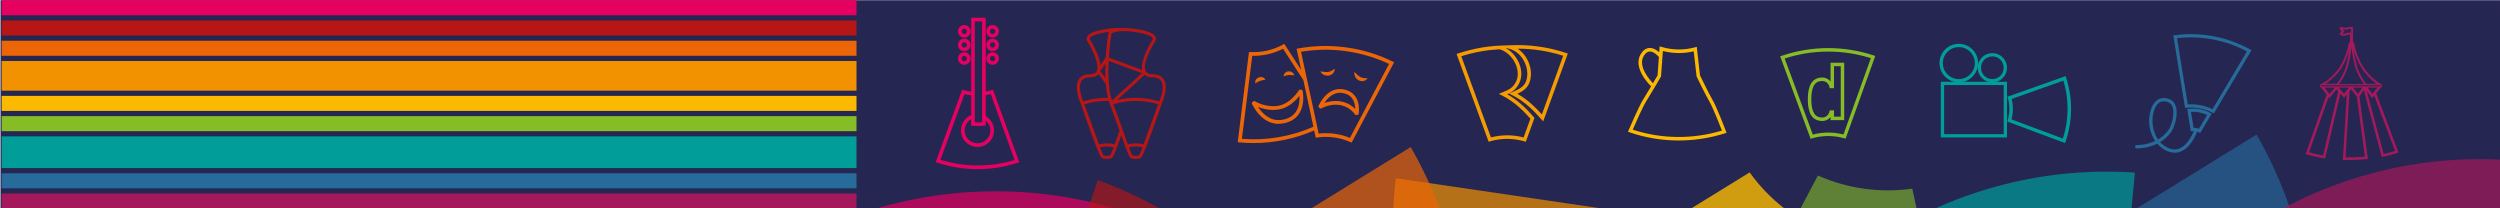 <?xml version="1.0" encoding="UTF-8"?><svg id="Capa_1" xmlns="http://www.w3.org/2000/svg" xmlns:xlink="http://www.w3.org/1999/xlink" viewBox="0 0 1200 100"><defs><style>.cls-1,.cls-2,.cls-3,.cls-4,.cls-5{opacity:.7;}.cls-1,.cls-6{fill:#e60060;}.cls-7{fill:#262652;}.cls-2,.cls-8{fill:#a3195b;}.cls-9,.cls-10{fill:#b61615;}.cls-11,.cls-12{fill:#266b99;}.cls-12,.cls-10{opacity:.65;}.cls-13,.cls-4{fill:#009d99;}.cls-3,.cls-14{fill:#ec6608;}.cls-15,.cls-16{fill:#fbba00;}.cls-17,.cls-5{fill:#f39200;}.cls-18{opacity:.6;}.cls-18,.cls-19{fill:#86bc25;}.cls-20{fill:#f59c00;}.cls-16{opacity:.8;}.cls-21{clip-path:url(#clippath);}</style><clipPath id="clippath"><rect class="cls-7" x=".25" y=".11" width="1200" height="100"/></clipPath></defs><rect class="cls-7" x=".25" y=".11" width="1200" height="100"/><g class="cls-21"><rect class="cls-6" x=".79" y=".11" width="410.33" height="7.22"/><rect class="cls-9" x=".79" y="9.83" width="410.33" height="7.22"/><rect class="cls-14" x=".79" y="19.55" width="410.33" height="7.22"/><rect class="cls-17" x=".79" y="29.27" width="410.33" height="14.25"/><rect class="cls-15" x=".79" y="46.02" width="410.33" height="7.22"/><rect class="cls-19" x=".79" y="55.74" width="410.33" height="7.22"/><rect class="cls-11" x=".79" y="83.17" width="410.33" height="7.22"/><rect class="cls-8" x=".79" y="92.89" width="410.33" height="7.22"/><rect class="cls-13" x=".79" y="65.46" width="410.33" height="15.21"/><path class="cls-5" d="M792.31,139.76c-4.83-12.17-6.49-24.8-5.55-37.06l-116.78-17.16c-3.82,32.11.05,65.57,12.79,97.68,3.65,9.2,7.93,17.96,12.73,26.3l100.42-61.88c-1.32-2.54-2.53-5.16-3.61-7.88Z"/><path class="cls-16" d="M839.83,82.76l-100.53,61.95c24.17,36.79,59.35,63.81,99.23,78.41l37.15-111.94c-14.15-5.86-26.64-15.59-35.85-28.42Z"/><path class="cls-18" d="M872.59,84.28l-55.2,104.38c39.49,19.44,83.52,24.88,125.29,17.22l-24.78-115.31c-15.17,2.13-30.86.08-45.31-6.3Z"/><path class="cls-1" d="M498.5,212.21c-15.17-3.85-31.09-3.4-45.88,1.26l-43.49-109.61c40.41-14.6,84.89-16.06,126.52-3.63l-37.16,111.98Z"/><path class="cls-3" d="M585.98,177.38c1.14-15.44-2.06-31.03-9.28-44.89l100.45-61.9c21.64,37.66,30.42,81.27,25.5,123.93l-116.67-17.14Z"/><path class="cls-12" d="M991.98,171.38c1.14-15.44-2.06-31.03-9.28-44.89l100.45-61.9c21.64,37.66,30.42,81.27,25.5,123.93l-116.67-17.14Z"/><path class="cls-4" d="M1013.58,200.26c-15.18-.38-30.54,3.35-44.37,11.52l-66.94-97.17c37.64-24.37,80.62-34.56,122.49-31.77l-11.17,117.42Z"/><path class="cls-2" d="M1192.58,194.26c-15.18-.38-30.54,3.35-44.37,11.52l-66.94-97.17c37.64-24.37,80.62-34.56,122.49-31.77l-11.17,117.42Z"/><path class="cls-10" d="M525.67,226.89c-4.43-6.18-9.72-11.88-15.97-16.82-6.23-4.93-12.97-8.75-19.97-11.64l37.17-112c19.71,7.17,38.62,17.51,55.94,31.22,17.34,13.73,31.77,29.78,43.29,47.34l-100.45,61.9Z"/></g><path class="cls-20" d="M751.72,25.41c-8.74-2.9-17.83-4.14-27.02-3.68l-4.86.17c-3.12.16-6.26.51-9.35,1.06-3.5.62-7.03,1.52-10.48,2.66l-.85.28,15.38,42.13.77-.22c1-.28,2.01-.52,3-.69,4.43-.79,8.9-.54,13.3.71l.78.22,4.16-11.47-.34-.39c-3.3-3.76-7.36-7.93-12.71-10.97,2.75-1.24,4.17-2.42,5.57-4.98,1.54-2.81,1.56-6.46.05-10-1.37-3.21-3.79-5.85-6.6-7.34,0,0,1.49.39,1.99.53,3.24.94,5.68,3.13,7.26,6.37,1.55,3.18,1.78,6.74.61,9.51-.83,1.97-2.67,3.37-6.35,4.84l-1.79.72,1.72.86c5.89,2.95,10.28,7.43,13.81,11.44l.97,1.1,11.82-32.57-.84-.28ZM727.55,30.92c1.3,3.05,1.31,6.15.03,8.49-1.44,2.61-2.79,3.48-6.38,4.92l-1.79.72,1.72.86c5.7,2.85,10,7.15,13.47,11.05l-3.26,9c-2.61-.68-5.25-1.02-7.89-1.02-1.8,0-3.61.16-5.41.48-.79.14-1.6.32-2.4.52l-14.22-38.94c3.1-.99,6.26-1.77,9.39-2.32,2.97-.53,5.99-.87,9-1.03,3.26.93,6.22,3.7,7.75,7.28ZM740.12,54.93c-3.13-3.46-6.92-7.15-11.76-9.9,3.07-1.44,4.74-2.96,5.63-5.05,1.37-3.23,1.12-7.32-.65-10.95-1.16-2.38-2.85-4.33-4.85-5.67,7.41,0,14.74,1.15,21.84,3.41l-10.22,28.15Z"/><path class="cls-19" d="M869.1,66.61l-14.62-39.58.81-.27c14.38-4.84,29.61-4.9,44.03-.17l.81.27-14.24,39.7-.75-.21c-5.02-1.42-10.31-1.41-15.31.05l-.74.22ZM856.65,28.07l13.49,36.52c4.83-1.27,9.89-1.28,14.73-.05l13.13-36.62c-13.57-4.26-27.83-4.21-41.35.16ZM874.74,58.07c-2.45,0-4.26-.94-5.4-2.79-1.07-1.75-1.59-4.24-1.59-7.63s.53-5.88,1.61-7.64c1.15-1.86,2.96-2.81,5.38-2.81.59,0,1.17.11,1.73.32.55.21,1.06.5,1.5.88.25.21.49.45.69.71v-9h6.56v27.55h-6.56v-1.48c-.21.26-.44.49-.69.7-.44.38-.95.67-1.5.88-.56.21-1.14.32-1.73.32ZM874.74,38.87c-1.83,0-3.12.66-3.96,2.02-.91,1.47-1.36,3.75-1.36,6.77s.45,5.3,1.35,6.75c.82,1.34,2.13,2,3.98,2,.39,0,.77-.07,1.14-.21.38-.14.71-.34,1.01-.59.3-.26.56-.56.77-.9.21-.34.36-.72.46-1.12l.15-.64h2.05v3.04h3.23v-24.22h-3.23v10.57h-2.05l-.15-.64c-.1-.4-.25-.78-.46-1.12-.21-.34-.47-.64-.77-.9-.3-.25-.64-.45-1.01-.59-.37-.14-.75-.21-1.14-.21Z"/><path class="cls-11" d="M1062.65,54.43l-.65-.33c-3.85-1.94-8.16-2.76-12.45-2.37l-.73.07-5.65-34.8.8-.11c12.4-1.64,25.2.79,36.04,6.82l.71.39-18.07,30.32ZM1051.62,50.06c3.59,0,7.15.79,10.41,2.31l16.49-27.68c-10.15-5.46-22-7.7-33.55-6.35l5.15,31.76c.5-.03,1-.05,1.5-.05Z"/><path class="cls-11" d="M1060.89,54.18c-3.08-1.71-6.71-2.4-10.23-1.94l-.8.11,1.73,10.64.73-.07c.24-.02.47-.02.71-.01-.58,1.47-3.05,7.1-7.27,8.5-2.13.71-4.44.22-6.89-1.44-.75-.51-1.43-1.1-2.02-1.76,1.92-1.15,3.8-2.74,5.36-4.94,1.49-2.09,3.88-9.1,1.76-13.21-.71-1.38-2.25-3.02-5.54-3.02h0c-2.69,0-4.97,2.18-6.09,5.83-1.72,5.6-.41,11.02,2.14,14.79-4.46,2.1-8.76,1.99-8.83,1.99-.42-.03-.8.32-.81.76-.02.43.32.8.76.81.29.01,5.02.14,9.87-2.25.78.92,1.64,1.7,2.53,2.31,1.99,1.35,3.93,2.03,5.81,2.03.83,0,1.66-.13,2.46-.4,5.29-1.76,7.99-8.7,8.35-9.71.28.09.55.2.81.33l.65.33,5.52-9.27-.71-.39ZM1035.84,66.94c-2.73-3.95-3.28-9.46-2.01-13.6.91-2.95,2.62-4.72,4.59-4.72s3.4.71,4.15,2.16c1.72,3.34-.3,9.68-1.65,11.57-1.46,2.05-3.25,3.53-5.08,4.59ZM1055.45,61.81c-.81-.31-1.67-.48-2.54-.48l-1.23-7.61c2.66-.2,5.35.31,7.73,1.46l-3.95,6.63Z"/><path class="cls-15" d="M828.43,62.91c-.18-.47-4.37-11.46-6.42-14.97-1.73-2.97-5.47-10.66-6-11.75l-1.57-13.71-.95.26c-5.19,1.41-10.67,1.35-15.84-.19l-1.01-.3-.21,2.84c-1.16-1.04-2.85-2.15-4.69-2.07-1.65.08-3.06,1.09-4.21,2.99-3.86,6.44,3.88,14.33,5,15.42-1.38,2.33-2.88,4.84-3.78,6.27-2.16,3.43-6.76,14.24-6.96,14.7l-.35.84.86.3c7.53,2.59,15.49,3.89,23.47,3.89,7.47,0,14.96-1.14,22.12-3.41l.85-.27-.32-.84ZM788.98,26.89c.83-1.39,1.79-2.12,2.84-2.17,1.7-.12,3.53,1.56,4.45,2.61l-.64,8.85c-.28.49-1.15,1.97-2.21,3.76-1.6-1.65-7.37-8.15-4.44-13.05ZM783.71,62.24c1.14-2.65,4.72-10.84,6.47-13.62,2-3.17,6.96-11.67,7.01-11.75l.1-.17.72-9.9h0s0-.02,0-.02l.17-2.31c4.85,1.27,9.93,1.32,14.8.16l1.38,12.05.06.13c.17.36,4.23,8.76,6.13,12,1.66,2.84,4.94,11.19,5.97,13.87-13.95,4.24-29.08,4.08-42.81-.44Z"/><path class="cls-6" d="M476.67,43.1l-.78.22c-.87.25-1.8.43-2.74.57V8.52h-6.99v35.48c-1.21-.16-2.39-.4-3.52-.72l-.78-.22-12.72,34.74.85.28c6.22,2.06,12.75,3.1,19.3,3.1s12.94-1.01,19.1-3.02l.85-.28-12.58-34.77ZM466.95,60.38c.8.07,1.6.11,2.4.11,1.01,0,2.02-.06,3.02-.18l.77-.09v-2.36c1.4,1.16,2.24,2.87,2.24,4.74,0,3.41-2.78,6.19-6.19,6.19s-6.19-2.78-6.19-6.19c0-2.27,1.23-4.29,3.15-5.37v3.08l.79.07ZM467.9,10.26h3.51v48.41c-1.16.1-2.34.11-3.51.04V10.26ZM451.4,76.7l11.55-31.54c1.04.26,2.11.46,3.21.59v9.53c-2.95,1.22-4.89,4.09-4.89,7.32,0,4.37,3.56,7.93,7.93,7.93s7.93-3.56,7.93-7.93c0-2.87-1.51-5.45-3.98-6.87v-10.06c.83-.12,1.65-.28,2.43-.47l11.42,31.56c-11.54,3.58-24.11,3.55-35.6-.07Z"/><path class="cls-6" d="M462.85,18.06c-1.66,0-3.02-1.35-3.02-3.02s1.35-3.02,3.02-3.02,3.02,1.35,3.02,3.02-1.35,3.02-3.02,3.02ZM462.85,13.77c-.7,0-1.28.57-1.28,1.28s.57,1.28,1.28,1.28,1.28-.57,1.28-1.28-.57-1.28-1.28-1.28Z"/><path class="cls-6" d="M462.85,24.59c-1.66,0-3.02-1.35-3.02-3.02s1.35-3.02,3.02-3.02,3.02,1.35,3.02,3.02-1.35,3.02-3.02,3.02ZM462.85,20.29c-.7,0-1.28.57-1.28,1.28s.57,1.28,1.28,1.28,1.28-.57,1.28-1.28-.57-1.28-1.28-1.28Z"/><path class="cls-6" d="M476.45,18.06c-1.66,0-3.02-1.35-3.02-3.02s1.35-3.02,3.02-3.02,3.02,1.35,3.02,3.02-1.35,3.02-3.02,3.02ZM476.45,13.77c-.7,0-1.28.57-1.28,1.28s.57,1.28,1.28,1.28,1.28-.57,1.28-1.28-.57-1.28-1.28-1.28Z"/><path class="cls-6" d="M476.45,24.59c-1.66,0-3.02-1.35-3.02-3.02s1.35-3.02,3.02-3.02,3.02,1.35,3.02,3.02-1.35,3.02-3.02,3.02ZM476.45,20.29c-.7,0-1.28.57-1.28,1.28s.57,1.28,1.28,1.28,1.28-.57,1.28-1.28-.57-1.28-1.28-1.28Z"/><path class="cls-6" d="M462.85,31.11c-1.66,0-3.02-1.35-3.02-3.02s1.35-3.02,3.02-3.02,3.02,1.35,3.02,3.02-1.35,3.02-3.02,3.02ZM462.85,26.82c-.7,0-1.28.57-1.28,1.28s.57,1.28,1.28,1.28,1.28-.57,1.28-1.28-.57-1.28-1.28-1.28Z"/><path class="cls-6" d="M476.45,31.11c-1.66,0-3.02-1.35-3.02-3.02s1.35-3.02,3.02-3.02,3.02,1.35,3.02,3.02-1.35,3.02-3.02,3.02ZM476.45,26.82c-.7,0-1.28.57-1.28,1.28s.57,1.28,1.28,1.28,1.28-.57,1.28-1.28-.57-1.28-1.28-1.28Z"/><path class="cls-14" d="M668.36,29.48c-13.89-6.8-29.91-9.02-45.08-6.23l-.91.17,2.18,10.14-8.09-12.51-.73.4c-4.73,2.59-10.05,3.81-15.4,3.53l-.83-.04-5.4,43.31.92.09c2.25.21,4.49.31,6.74.31,9.96,0,19.87-2.05,29.04-6.04l.75,3.49.82-.12c5.33-.75,10.75,0,15.65,2.15l.76.33,20.39-38.59-.83-.41ZM596.11,66.63l4.97-39.84c5.12.13,10.2-1.04,14.79-3.39l9.75,15.08,4.81,22.36c-10.77,4.74-22.59,6.74-34.31,5.8ZM647.98,66.18c-3.67-1.5-7.6-2.26-11.56-2.26-1.16,0-2.32.06-3.47.2l-.48-2.24h0s-1.69-7.86-1.69-7.86l-6.28-29.17c14.23-2.41,29.16-.35,42.24,5.84l-18.76,35.5Z"/><path class="cls-14" d="M613.69,59.45c-3.42,0-6.62-1.55-9.34-4.54-2.3-2.53-3.44-5.18-3.49-5.3-.15-.36.98-1.31,1.31-1.1.05.03,5.1,3.21,11.23,2.3,6.06-.9,10.15-7.58,10.19-7.65.19-.31,1.56-.09,1.64.26.06.27,1.46,6.67-1.82,11.37-1.76,2.53-4.52,4.06-8.2,4.54-.51.07-1.02.1-1.52.1ZM603.86,51.33c1.84,2.81,5.57,6.97,11.12,6.24,3.16-.42,5.5-1.69,6.96-3.78,1.74-2.5,1.93-5.68,1.81-7.77-1.82,2.28-5.36,5.86-10.09,6.56-4.01.6-7.54-.34-9.81-1.25Z"/><path class="cls-14" d="M650.46,55.08c-.03-.06-2.01-3.48-6.69-4.55-5.01-1.14-9.62,1.54-9.66,1.57-.33.2-1.43-.75-1.28-1.11.16-.38,3.94-9.28,11.61-8.16,2.73.4,4.8,1.58,6.15,3.5,2.49,3.54,1.57,8.3,1.53,8.5-.07.37-1.5.54-1.66.26ZM641.16,48.46c.96,0,1.98.1,3.01.33,3.06.7,5.12,2.24,6.35,3.51-.02-1.46-.3-3.39-1.4-4.95-1.06-1.5-2.72-2.42-4.95-2.75-4.08-.6-6.95,2.54-8.46,4.83,1.41-.5,3.31-.97,5.44-.97Z"/><path class="cls-14" d="M602.54,40.02c-.56-2.81,3.5-4.28,4.86-1.75-2.01.29-2.94.52-4.86,1.75h0Z"/><path class="cls-14" d="M621.25,36.17c-1.98-.22-2.71-.29-4.35.21-.24.07-.48.16-.8.21.04-.6.29-1.16.72-1.58,1.29-1.42,4.07-.79,4.43,1.16h0Z"/><path class="cls-14" d="M640.69,32.97c-.09,3.85-5.24,4.52-6.91,1.3,1.24.1,2.52.45,3.7.28,1.01-.12,1.97-.69,3.21-1.57h0Z"/><path class="cls-14" d="M656.48,37.58c-2.34,3.05-6.89.57-6.35-3.02.94.81,1.77,1.85,2.82,2.4.89.49,1.99.6,3.52.62h0Z"/><path class="cls-13" d="M991.23,68.67l-27.71-10.34.22-.75c1-3.4,1.03-6.99.08-10.4l-.21-.75,27.89-9.89.26.82c3.23,10,3.14,20.55-.26,30.5l-.28.81ZM965.54,57.31l24.65,9.2c2.92-9.1,3.01-18.68.24-27.81l-24.81,8.8c.77,3.23.74,6.59-.08,9.81Z"/><path class="cls-13" d="M963.36,65.98h-31.77v-26.74h31.77v26.74ZM933.18,64.39h28.6v-23.57h-28.6v23.57Z"/><path class="cls-13" d="M940.23,39.55c-5.11,0-9.27-4.16-9.27-9.27s4.16-9.26,9.27-9.26,9.27,4.16,9.27,9.26-4.16,9.27-9.27,9.27ZM940.23,22.61c-4.23,0-7.68,3.44-7.68,7.68s3.44,7.68,7.68,7.68,7.68-3.44,7.68-7.68-3.44-7.68-7.68-7.68Z"/><path class="cls-13" d="M956.33,39.55c-3.88,0-7.03-3.15-7.03-7.03s3.15-7.03,7.03-7.03,7.03,3.15,7.03,7.03-3.15,7.03-7.03,7.03ZM956.33,27.07c-3,0-5.45,2.44-5.45,5.45s2.44,5.45,5.45,5.45,5.44-2.44,5.44-5.45-2.44-5.45-5.44-5.45Z"/><path class="cls-8" d="M1140.56,44.77l2.26-2.74c.28-.03.5-.26.5-.55v-.61c0-.28-.21-.51-.49-.54-.03-.02-3.2-1.52-7.04-6.22-3.45-4.22-5.36-10.48-5.75-13.43-.03-.24-.23-.41-.47-.41h-.13v-7.19l-.37-.08c-.09-.02-.94-.2-1.55.01-.58.2-1.37.29-2.07.26-.65-.04-1.79-.27-1.8-.27l-.57-.12v.58c0,.07.02.74.58,1.31.09.09.24.22.38.35l-1.21,1.3.47.31c.05.04.56.35,1.3.44.85.1,1.34-.1,1.82-.29.34-.14.66-.26,1.16-.3.18-.01.33.02.43.06v3.63h-.13c-.24,0-.44.18-.47.41-.39,2.96-2.3,9.22-5.75,13.43-3.84,4.7-7.45,6.2-7.45,6.2-.31,0-.56.25-.56.56v.61c0,.28.21.5.48.54l2.66,3.36-10.05,28.53.62.2c2.42.77,5.15,1.39,8.12,1.84l.58.09,7.33-31.11,1.76,2.03,1.29-1.6-1.87,31.41.65.02c.73.02,1.46.03,2.19.03,2.85,0,5.7-.14,8.52-.41l.65-.06-4.05-30.06,2.09-3.06,8.64,32.13.58-.12c2.47-.5,4.76-1.11,6.8-1.81l.62-.21-10.69-28.45ZM1140.04,43.4h0s-1.38,1.68-1.38,1.68l-2.22-3.05h4.73l-1.12,1.36ZM1135.05,34.71c2.37,2.9,4.45,4.6,5.77,5.51h-4.96c-.45-.47-2.03-2.31-3.7-6.16-1.15-2.64-1.9-6.86-2.31-9.84.94,3.25,2.67,7.41,5.2,10.5ZM1127.51,15.62c-.64.04-1.07.21-1.44.36-.42.17-.75.3-1.36.23-.13-.01-.24-.04-.35-.07l1.04-1.12-.38-.32c-.14-.12-.54-.46-.69-.61,0,0-.01-.01-.02-.02.36.06.77.12,1.09.13.82.05,1.73-.07,2.43-.31.17-.06.43-.06.67-.04v1.94c-.22-.1-.56-.22-.98-.18ZM1128.72,22.89c.36,2.95,1.17,8.3,2.58,11.54,1.36,3.13,2.65,4.97,3.4,5.88h-11.95c.75-.91,2.04-2.75,3.4-5.88,1.41-3.24,2.22-8.59,2.58-11.54ZM1122.39,34.71c2.53-3.1,4.26-7.25,5.2-10.5-.42,2.99-1.17,7.21-2.32,9.84-1.68,3.86-3.26,5.69-3.7,6.16h-5.27c1.32-.91,3.71-2.61,6.09-5.51ZM1114.27,40.94s28.36.02,28.41,0v.47h-28.41v-.47ZM1115.74,42.04h4.93l-2.51,3.06-2.42-3.06ZM1115.09,74.62c-2.44-.39-4.69-.9-6.73-1.51l9.34-26.53.42.56,3.5-4.26.75.88-7.27,30.86ZM1125.1,45l-2.53-2.96h4.92l-2.4,2.96ZM1135.15,75.21c-3.06.27-6.16.38-9.25.33l1.89-31.86.68-.84,2.79,3.55,3.89,28.83ZM1131.83,45.06l-2.37-3.02h4.44l-2.07,3.02ZM1144.16,73.88l-8.14-30.26,2.58,3.54,1.03-1.26,9.98,26.55c-1.67.54-3.5,1.02-5.45,1.44Z"/><path class="cls-9" d="M558.6,38.1c-1.05-1.65-2.9-2.49-5.5-2.49-1.13,0-2.02-.18-2.54-.71-.15-.15-.43-.49-.55-.67-2.02-3.12,2.71-11.67,4.55-14.58.06-.08.59-.81.17-1.82-.78-1.89-4.27-3.23-10.68-4.1-2.34-.32-4.25-.37-5.8-.29h0c-1.75-.1-3.73,0-5.89.29-6.41.87-9.9,2.21-10.68,4.1-.42,1.01.11,1.74.13,1.77,1.82,2.87,6.06,10.82,4.72,14.3l-.15.36c-.5.91-1.51,1.35-3.07,1.35-2.6,0-4.45.84-5.5,2.49-2.5,3.94.71,11.11,1.01,11.77,8.73,25.4,9.78,25.89,10.13,26.05.5.23,1.39.37,2.3.37.82,0,1.67-.11,2.25-.36.63-.27,1.15-1.21,2.49-4.84h0s.03-.1.03-.1c.19-.52.4-1.09.63-1.73l1.55-4.26,1.56,4.28c.22.61.42,1.17.61,1.68l.05.12h0c1.34,3.63,1.86,4.57,2.49,4.84.58.25,1.42.36,2.25.36.91,0,1.8-.13,2.3-.37.35-.16,1.4-.65,10.13-26.05.3-.66,3.51-7.82,1.01-11.77ZM533.52,16.06c.3-.18.96-.51,2.11-.77,0,0,0,0,.01,0,.46-.1.99-.2,1.61-.26,0,0,.01,0,.02,0,.29-.03.6-.06.93-.08,1.47-.09,3.33-.04,5.66.28,7.92,1.07,9.26,2.67,9.48,3.14.11.23.04.37,0,.43-.07.11-1.8,2.85-3.26,6.17-1.62,3.69-2.22,6.56-1.84,8.61l-15.97-5.91c.36-5.72,1.06-10.38,1.25-11.6ZM533.74,48.26c-.42-1.3-.76-2.72-1.01-4.24,0-.06-.02-.11-.03-.17-.02-.09-.03-.19-.04-.28-.15-.95-.26-1.93-.35-2.92l-.07-.83c-.27-3.5-.23-7.18-.06-10.58l15.91,5.89-14.35,13.14ZM530.59,30.48c-.05,1.22-.07,2.46-.08,3.71,0,1.1.02,2.21.07,3.32l-2.42-3.36,2.43-3.67ZM526.34,24.96c-1.46-3.32-3.18-6.06-3.3-6.22,0,0-.06-.13.02-.34.19-.46,1.41-2.03,9.05-3.12l-.04.22c-.04.26-.37,2.19-.71,5.08-.23,1.95-.46,4.34-.63,6.95l-2.51,3.8c-.18-1.75-.8-3.87-1.9-6.36ZM519.09,38.9c.77-1.21,2.15-1.79,4.23-1.79,1.82,0,3.16-.53,4-1.56l3.45,4.79c.2,2.32.53,4.56,1.04,6.61-3.99-.06-8.01.52-11.86,1.72-.72-1.76-2.62-6.99-.86-9.77ZM532.85,74.58c-.79.29-2.47.27-3.15.03-.3-.42-.92-1.86-1.73-3.89,2.18-.51,4.39-.51,6.57,0-.77,2.06-1.37,3.52-1.69,3.87ZM536.57,65.04c-.42,1.18-.82,2.32-1.2,3.38l-.31.86c-1.26-.31-2.53-.46-3.79-.46s-2.52.15-3.78.46l-6.99-19.21c3.77-1.17,7.71-1.71,11.64-1.62l.62,1.57,4.63,12.72-.81,2.3ZM546.72,74.6c-.68.24-2.37.27-3.15-.03-.32-.35-.93-1.81-1.69-3.87,2.18-.5,4.39-.5,6.57,0-.8,2.04-1.43,3.47-1.73,3.89ZM548.93,69.27c-2.51-.61-5.05-.61-7.57,0l-.28-.77c-.39-1.08-.8-2.24-1.22-3.45-.27-.76-.56-1.57-.85-2.4h0s0-.03,0-.03c-.17-.48-.35-.97-.53-1.48-.04-.12-.09-.25-.13-.37-.14-.38-.27-.76-.41-1.15-.18-.51-.37-1.03-.57-1.57-.1-.27-.2-.55-.3-.82-.12-.34-.24-.67-.37-1.02-.1-.28-.21-.57-.32-.86-.14-.37-.28-.75-.42-1.13-.1-.26-.19-.52-.29-.79-.18-.47-.36-.95-.54-1.43-.07-.19-.14-.38-.21-.57-.17-.45-.35-.92-.53-1.38,6.99-2.16,14.54-2.16,21.54,0l-6.99,19.21ZM556.47,48.67c-6.56-2.04-13.58-2.26-20.24-.66l13.21-12.09c.84.79,2.07,1.19,3.66,1.19,2.08,0,3.47.59,4.23,1.79,1.76,2.77-.14,8.01-.86,9.76Z"/></svg>
